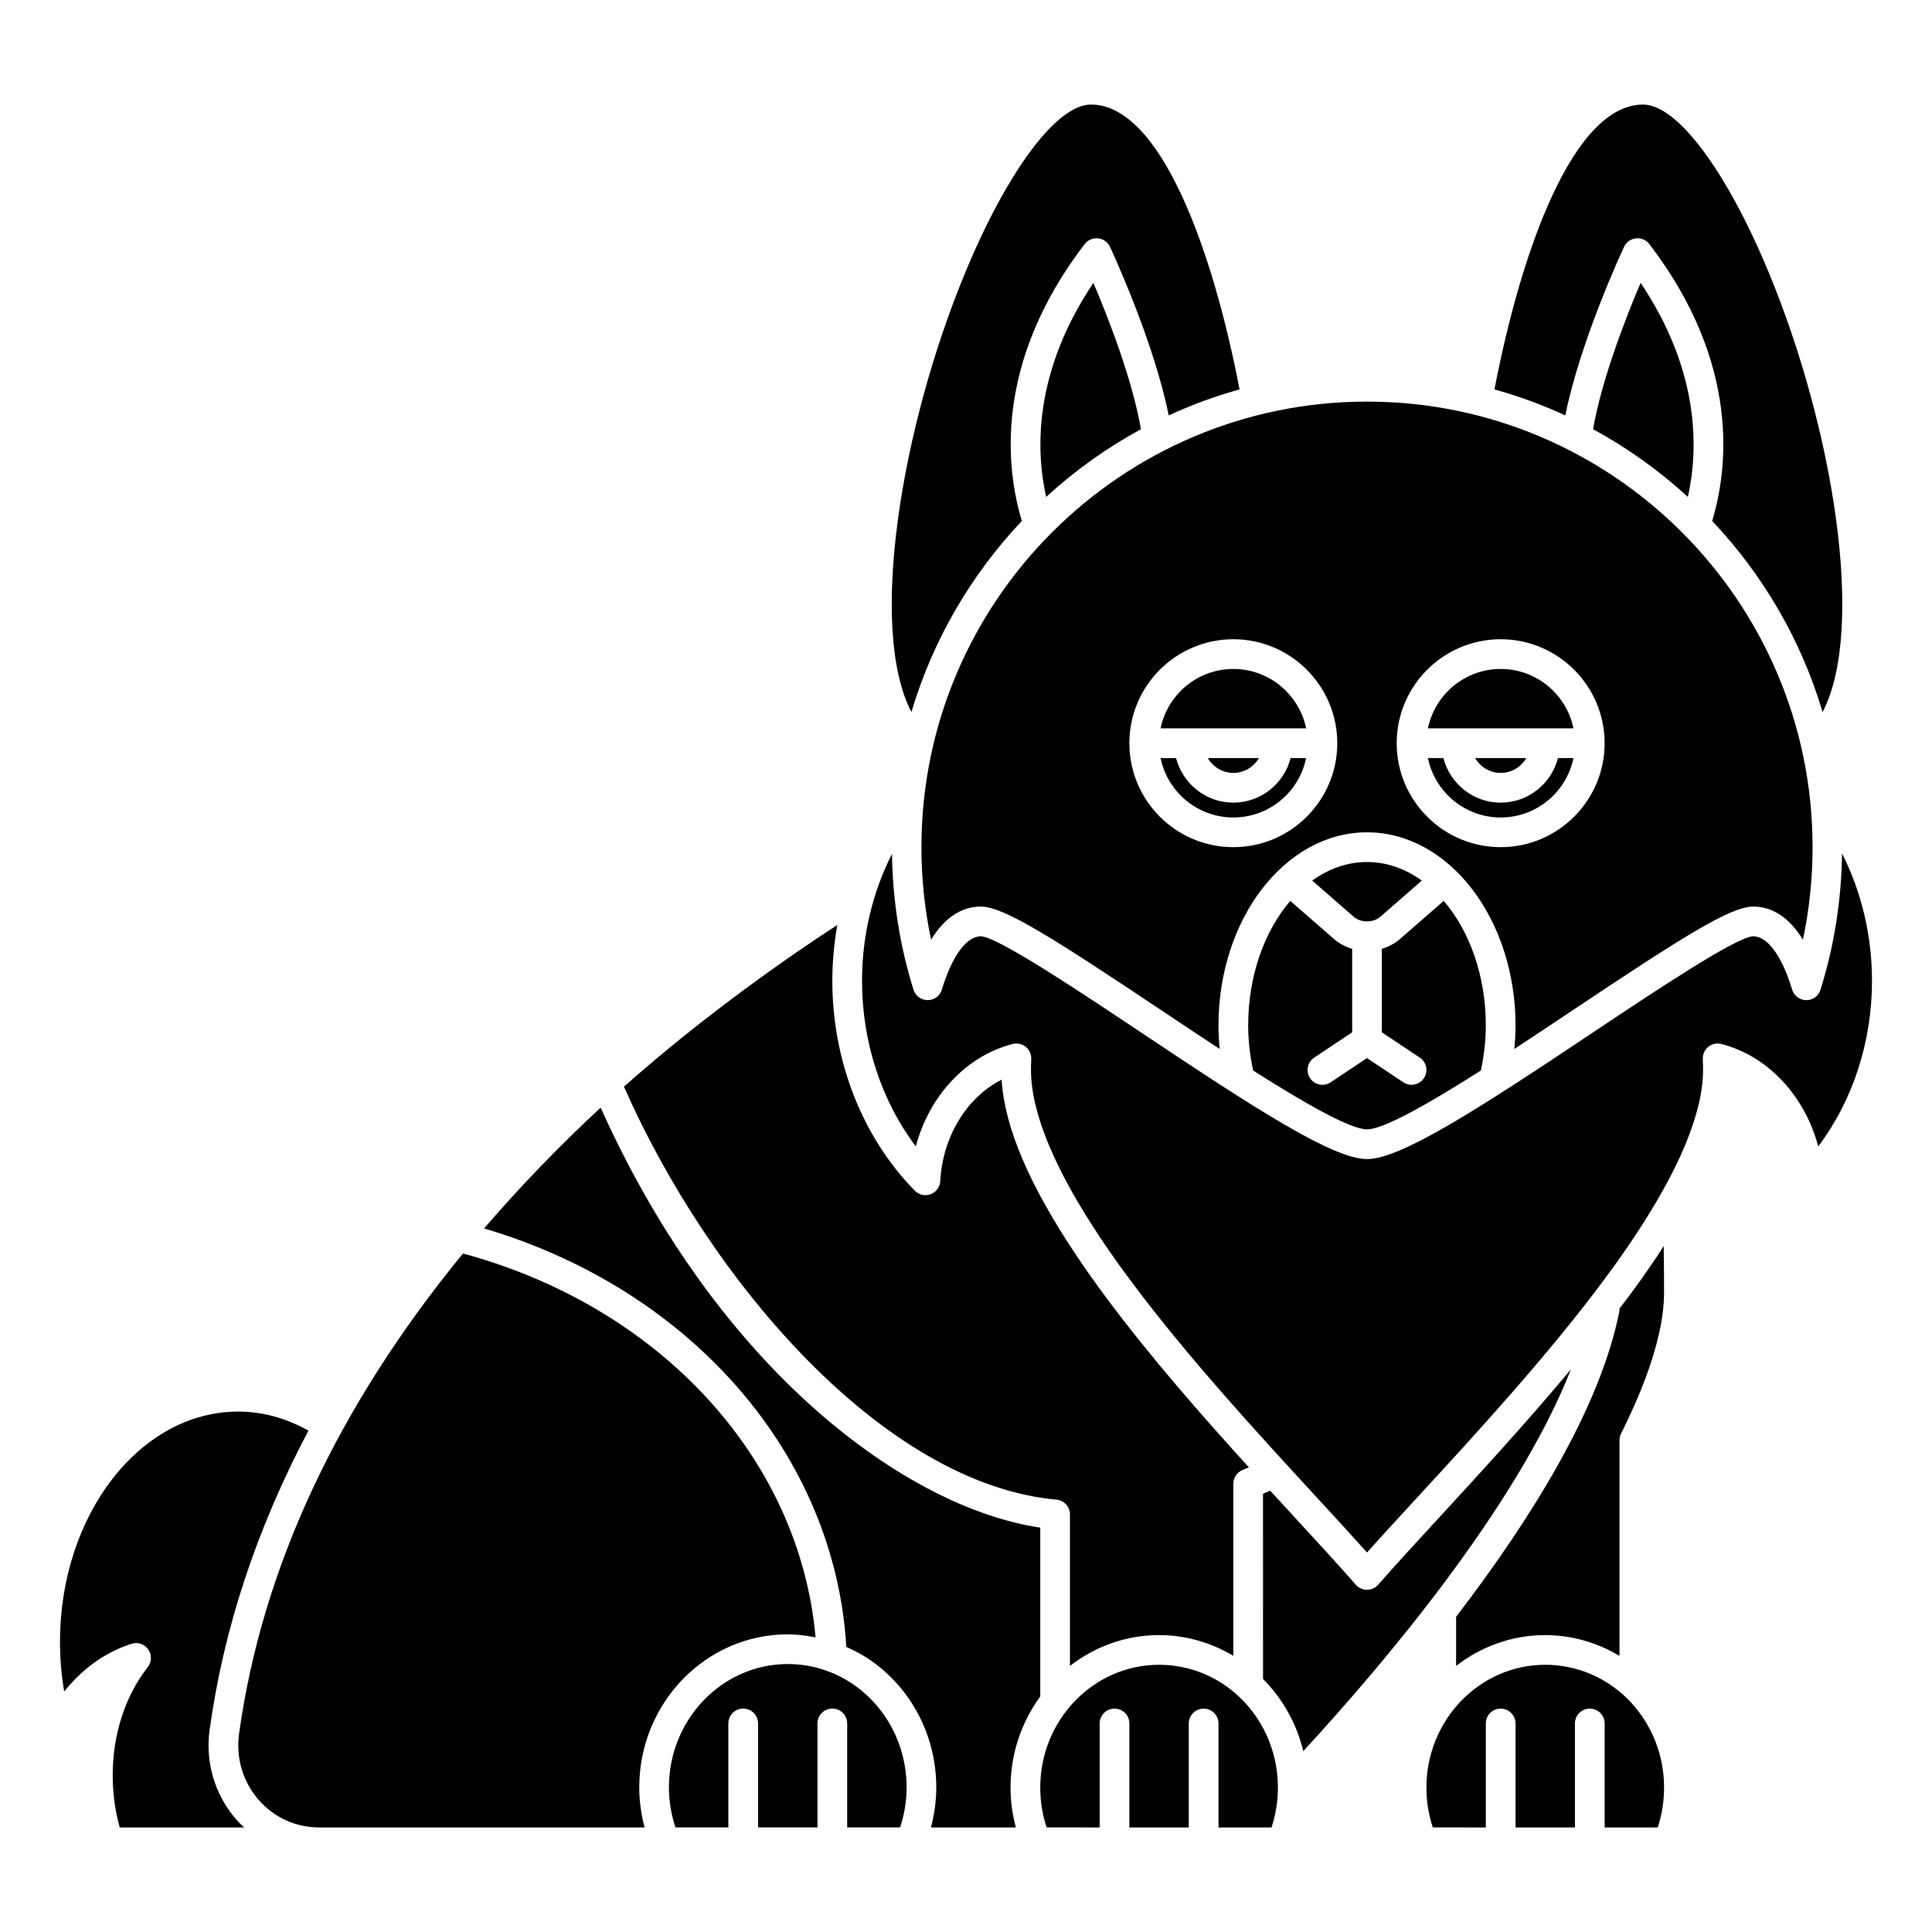 <?xml version="1.0" encoding="UTF-8"?>
<!-- Uploaded to: SVG Repo, www.svgrepo.com, Generator: SVG Repo Mixer Tools -->
<svg fill="#000000" width="800px" height="800px" version="1.1" viewBox="144 144 512 512" xmlns="http://www.w3.org/2000/svg">
 <g>
  <path d="m470.85 348.83c2.902 0 5.41-1.594 6.777-3.938h-13.555c1.363 2.34 3.875 3.938 6.777 3.938z"/>
  <path d="m541.7 360.64c9.5 0 17.453-6.773 19.281-15.742h-4.098c-1.758 6.769-7.867 11.809-15.184 11.809-7.316 0-13.426-5.039-15.184-11.809h-4.098c1.828 8.969 9.781 15.742 19.281 15.742z"/>
  <path d="m470.85 321.28c-9.5 0-17.453 6.773-19.281 15.742h38.566c-1.832-8.969-9.785-15.742-19.285-15.742z"/>
  <path d="m388.19 368.51c0 8.266 0.859 16.477 2.555 24.516 3.551-5.777 8.008-8.773 13.188-8.773 6.043 0 19 8.23 47.121 27.008 5.07 3.387 10.609 7.082 16.176 10.727-0.195-2.07-0.32-4.152-0.32-6.246 0-28.215 17.656-51.168 39.359-51.168s39.359 22.953 39.359 51.168c0 2.094-0.125 4.176-0.32 6.246 5.57-3.641 11.109-7.34 16.176-10.727 28.125-18.777 41.082-27.008 47.121-27.008 5.18 0 9.641 2.996 13.191 8.773 1.695-8.039 2.555-16.25 2.555-24.516 0-65.109-52.973-118.08-118.08-118.08s-118.08 52.973-118.08 118.08zm153.5-55.105c15.188 0 27.551 12.359 27.551 27.551 0 15.191-12.363 27.551-27.551 27.551s-27.551-12.359-27.551-27.551c0-15.191 12.363-27.551 27.551-27.551zm-70.848 0c15.188 0 27.551 12.359 27.551 27.551 0 15.191-12.363 27.551-27.551 27.551s-27.551-12.359-27.551-27.551c-0.004-15.191 12.359-27.551 27.551-27.551z"/>
  <path d="m470.85 360.64c9.5 0 17.453-6.773 19.281-15.742h-4.098c-1.758 6.769-7.867 11.809-15.184 11.809s-13.426-5.039-15.184-11.809h-4.098c1.828 8.969 9.777 15.742 19.281 15.742z"/>
  <path d="m474.78 415.74c0 4.059 0.484 8.062 1.312 11.961 13.473 8.559 25.715 15.59 30.176 15.59 4.465 0 16.703-7.035 30.176-15.59 0.828-3.898 1.312-7.902 1.312-11.961 0-13.219-4.34-25.051-11.152-33l-11.645 10.148c-1.398 1.215-3.035 2.047-4.758 2.566v22.117l10.055 6.703c1.812 1.203 2.297 3.648 1.09 5.461-0.75 1.133-2 1.75-3.273 1.75-0.746 0-1.508-0.211-2.18-0.66l-9.625-6.418-9.625 6.414c-0.672 0.449-1.43 0.664-2.18 0.664-1.27 0-2.523-0.613-3.277-1.75-1.207-1.805-0.719-4.254 1.09-5.461l10.059-6.703v-22.117c-1.719-0.52-3.356-1.348-4.754-2.562l-11.645-10.148c-6.812 7.945-11.156 19.781-11.156 32.996z"/>
  <path d="m574.4 209.4c0.578-1.242 1.77-2.098 3.141-2.242 1.359-0.141 2.707 0.426 3.547 1.52 24.387 31.832 20.734 59.918 16.656 73.387 13.41 14.18 23.562 31.453 29.266 50.637 11.492-22.027 2.789-75.398-14.316-116.6-11.195-26.969-24.25-44.391-33.254-44.391-18.398 0-32.242 38.273-39.391 75.484 6.488 1.805 12.762 4.121 18.777 6.894 3.957-19.734 15.074-43.621 15.574-44.688z"/>
  <path d="m509.8 386.95 10.996-9.59c-4.352-3.121-9.285-4.918-14.523-4.918s-10.172 1.793-14.523 4.922l11 9.59c1.879 1.633 5.168 1.637 7.051-0.004z"/>
  <path d="m566.18 257.74c9.109 4.949 17.535 10.988 25.121 17.941 2.742-12.211 3.418-32.945-12.516-56.723-3.766 8.84-10.285 25.418-12.605 38.781z"/>
  <path d="m541.7 348.83c2.902 0 5.41-1.594 6.777-3.938h-13.555c1.363 2.34 3.875 3.938 6.777 3.938z"/>
  <path d="m541.7 321.28c-9.5 0-17.453 6.773-19.281 15.742h38.566c-1.832-8.969-9.785-15.742-19.285-15.742z"/>
  <path d="m468.15 590.3c-5.059-3.344-10.934-5.113-16.984-5.113-17.363 0-31.488 14.594-31.488 32.531 0 3.648 0.57 7.191 1.691 10.57h2.16l11.891 0.004v-27.551c0-2.172 1.758-3.938 3.938-3.938 2.176 0 3.938 1.762 3.938 3.938v27.551h15.742v-27.551c0-2.172 1.758-3.938 3.938-3.938 2.176 0 3.938 1.762 3.938 3.938v27.551h14.051c1.121-3.379 1.691-6.922 1.691-10.57 0-11.129-5.426-21.379-14.504-27.422z"/>
  <path d="m570.49 590.3c-5.059-3.344-10.934-5.113-16.984-5.113-17.363 0-31.488 14.594-31.488 32.531 0 3.648 0.57 7.191 1.691 10.57l14.051 0.004v-27.551c0-2.172 1.758-3.938 3.938-3.938 2.176 0 3.938 1.762 3.938 3.938v27.551h15.742v-27.551c0-2.172 1.758-3.938 3.938-3.938 2.176 0 3.938 1.762 3.938 3.938v27.551h14.051c1.121-3.379 1.691-6.922 1.691-10.57 0-11.129-5.426-21.379-14.504-27.422z"/>
  <path d="m525.62 545.91c-6.086 6.606-11.832 12.848-16.387 18.055-0.75 0.852-1.828 1.344-2.965 1.344-1.133 0-2.211-0.492-2.965-1.344-4.555-5.207-10.301-11.449-16.387-18.055-2.043-2.215-4.156-4.519-6.312-6.867-0.633 0.273-1.25 0.566-1.891 0.832l0.004 49.047h-0.02c5.234 5.273 8.941 11.867 10.68 19.145 20.543-22.262 56.473-64.418 70.945-101.19-11.703 14.023-24.098 27.516-34.703 39.035z"/>
  <path d="m419.68 593.58v-44.746c-35.34-5.219-85.141-41.48-116.5-111.3-11.133 10.301-21.469 21.062-30.895 32.016 54.918 16.223 92.984 60 96 110.91 2.004 0.887 3.965 1.895 5.812 3.121 11.289 7.539 18.023 20.277 18.023 34.086 0 3.637-0.504 7.188-1.41 10.629h22.496c-0.902-3.426-1.406-6.949-1.406-10.57 0-9.055 2.953-17.398 7.875-24.141z"/>
  <path d="m583.14 476.94c-2.543 3.797-5.211 7.566-7.938 11.195-0.645 0.871-1.336 1.738-1.996 2.609l-0.031 0.461c-0.012 0.172-0.035 0.344-0.07 0.516-5.078 25.465-23.398 54.895-43.219 80.738v13.02c6.59-5.098 14.754-8.16 23.617-8.16 6.961 0 13.703 1.949 19.68 5.496v-57.137c0-0.594 0.133-1.18 0.395-1.715l0.445-0.91c2.711-5.551 10.969-22.434 10.969-36.461 0-3.137-0.004-7.445-0.09-12.383-0.594 0.914-1.137 1.801-1.762 2.731z"/>
  <path d="m632.16 370.19c-0.16 12.266-2.047 24.402-5.707 36.102-0.512 1.641-2.039 2.758-3.754 2.758h-0.023c-1.727-0.012-3.25-1.148-3.746-2.805-2.652-8.84-6.508-14.121-10.324-14.121-4.492 0.133-26.602 14.902-42.75 25.684-30.176 20.152-50.625 33.359-59.586 33.359-8.957 0-29.41-13.207-59.586-33.359-16.148-10.781-38.262-25.547-42.758-25.684-3.805 0-7.664 5.277-10.312 14.117-0.496 1.656-2.019 2.793-3.746 2.805-1.703 0.008-3.266-1.109-3.777-2.758-3.652-11.668-5.531-23.773-5.703-36.004-5.137 10.137-7.941 21.672-7.941 33.648 0 16.203 5.121 31.781 14.25 43.879 3.547-13.355 13.297-23.977 25.68-27.148 1.207-0.305 2.481-0.031 3.445 0.742 0.965 0.777 1.508 1.965 1.465 3.199-0.031 0.98-0.066 1.961-0.066 2.938 0 11.352 6.301 26.492 18.719 45 2.469 3.688 5.055 7.332 7.699 10.848 15.031 20.211 33.91 40.711 49.078 57.184 4.867 5.289 9.527 10.348 13.555 14.855 4.027-4.512 8.688-9.566 13.555-14.855 15.168-16.473 34.043-36.973 49.066-57.164 2.656-3.531 5.242-7.18 7.707-10.859 12.422-18.512 18.723-33.652 18.723-45.004 0-0.98-0.035-1.961-0.066-2.938-0.043-1.234 0.5-2.426 1.465-3.199 0.969-0.781 2.242-1.051 3.445-0.742 12.383 3.168 22.133 13.793 25.68 27.148 9.129-12.102 14.25-27.676 14.25-43.883 0-11.941-2.773-23.57-7.934-33.742z"/>
  <path d="m369.74 590.12c-5.055-3.356-10.93-5.133-16.977-5.133-17.363 0-31.488 14.656-31.488 32.668 0 3.672 0.598 7.227 1.723 10.629h14.023v-27.551c0-2.172 1.758-3.938 3.938-3.938 2.176 0 3.938 1.762 3.938 3.938v27.551h15.742v-27.551c0-2.172 1.758-3.938 3.938-3.938 2.176 0 3.938 1.762 3.938 3.938v27.551h14.02c1.125-3.398 1.723-6.953 1.723-10.629-0.004-11.176-5.426-21.469-14.516-27.535z"/>
  <path d="m423.97 541.42c2.031 0.18 3.582 1.887 3.582 3.922v40.133c6.59-5.098 14.754-8.16 23.617-8.16 6.961 0 13.703 1.949 19.68 5.496v-45.605c0-1.625 1-3.086 2.519-3.672 0.539-0.207 1.055-0.465 1.59-0.676-12.543-13.805-26.148-29.312-37.625-44.746-2.711-3.609-5.383-7.379-7.93-11.18-12.617-18.801-19.172-34.148-19.973-46.797-9.164 4.629-15.609 14.98-16.254 26.871-0.082 1.559-1.078 2.918-2.539 3.469-1.457 0.555-3.106 0.191-4.199-0.926-13.898-14.152-21.863-34.426-21.863-55.613 0-5.027 0.469-9.98 1.328-14.82-11.922 7.762-34.543 23.316-56.547 42.863 22.805 51.723 68.965 105.33 114.61 109.44z"/>
  <path d="m414.8 282.06c-4.078-13.469-7.731-41.555 16.656-73.387 0.84-1.09 2.195-1.656 3.547-1.52 1.371 0.148 2.559 1 3.141 2.242 0.5 1.066 11.617 24.953 15.574 44.691 6.023-2.777 12.297-5.09 18.777-6.894-7.144-37.211-20.992-75.484-39.387-75.484-9.004 0-22.059 17.426-33.254 44.387-17.105 41.203-25.805 94.574-14.316 116.6 5.703-19.188 15.855-36.457 29.262-50.637z"/>
  <path d="m433.76 218.96c-15.934 23.781-15.262 44.516-12.516 56.723 7.586-6.949 16.012-12.992 25.121-17.941-2.32-13.375-8.844-29.949-12.605-38.781z"/>
  <path d="m352.77 577.12c2.496 0 4.949 0.328 7.363 0.801-4.207-47.289-41.039-87.547-93.441-101.73-33.285 40.629-53.27 83.438-59.34 127.3-0.875 6.32 1.008 12.688 5.164 17.461 4.121 4.734 9.844 7.34 16.109 7.34h86.195c-0.906-3.441-1.41-6.988-1.41-10.629 0-22.355 17.656-40.547 39.359-40.547z"/>
  <path d="m199.55 602.41c3.727-26.93 12.52-53.434 26.195-79.277-5.883-3.285-12.113-5.051-18.613-5.051-26.043 0-47.23 27.367-47.23 61.008 0 4.457 0.375 8.859 1.109 13.176 4.894-6.125 11.035-10.504 17.871-12.648 1.66-0.523 3.441 0.098 4.418 1.52 0.984 1.418 0.926 3.309-0.141 4.668-5.996 7.641-9.297 17.84-9.297 28.715 0 3.231 0.309 6.504 0.906 9.727 0.266 1.352 0.586 2.707 0.965 4.051h32.945c-0.73-0.684-1.438-1.406-2.106-2.168-5.652-6.496-8.215-15.137-7.023-23.719z"/>
 </g>
</svg>